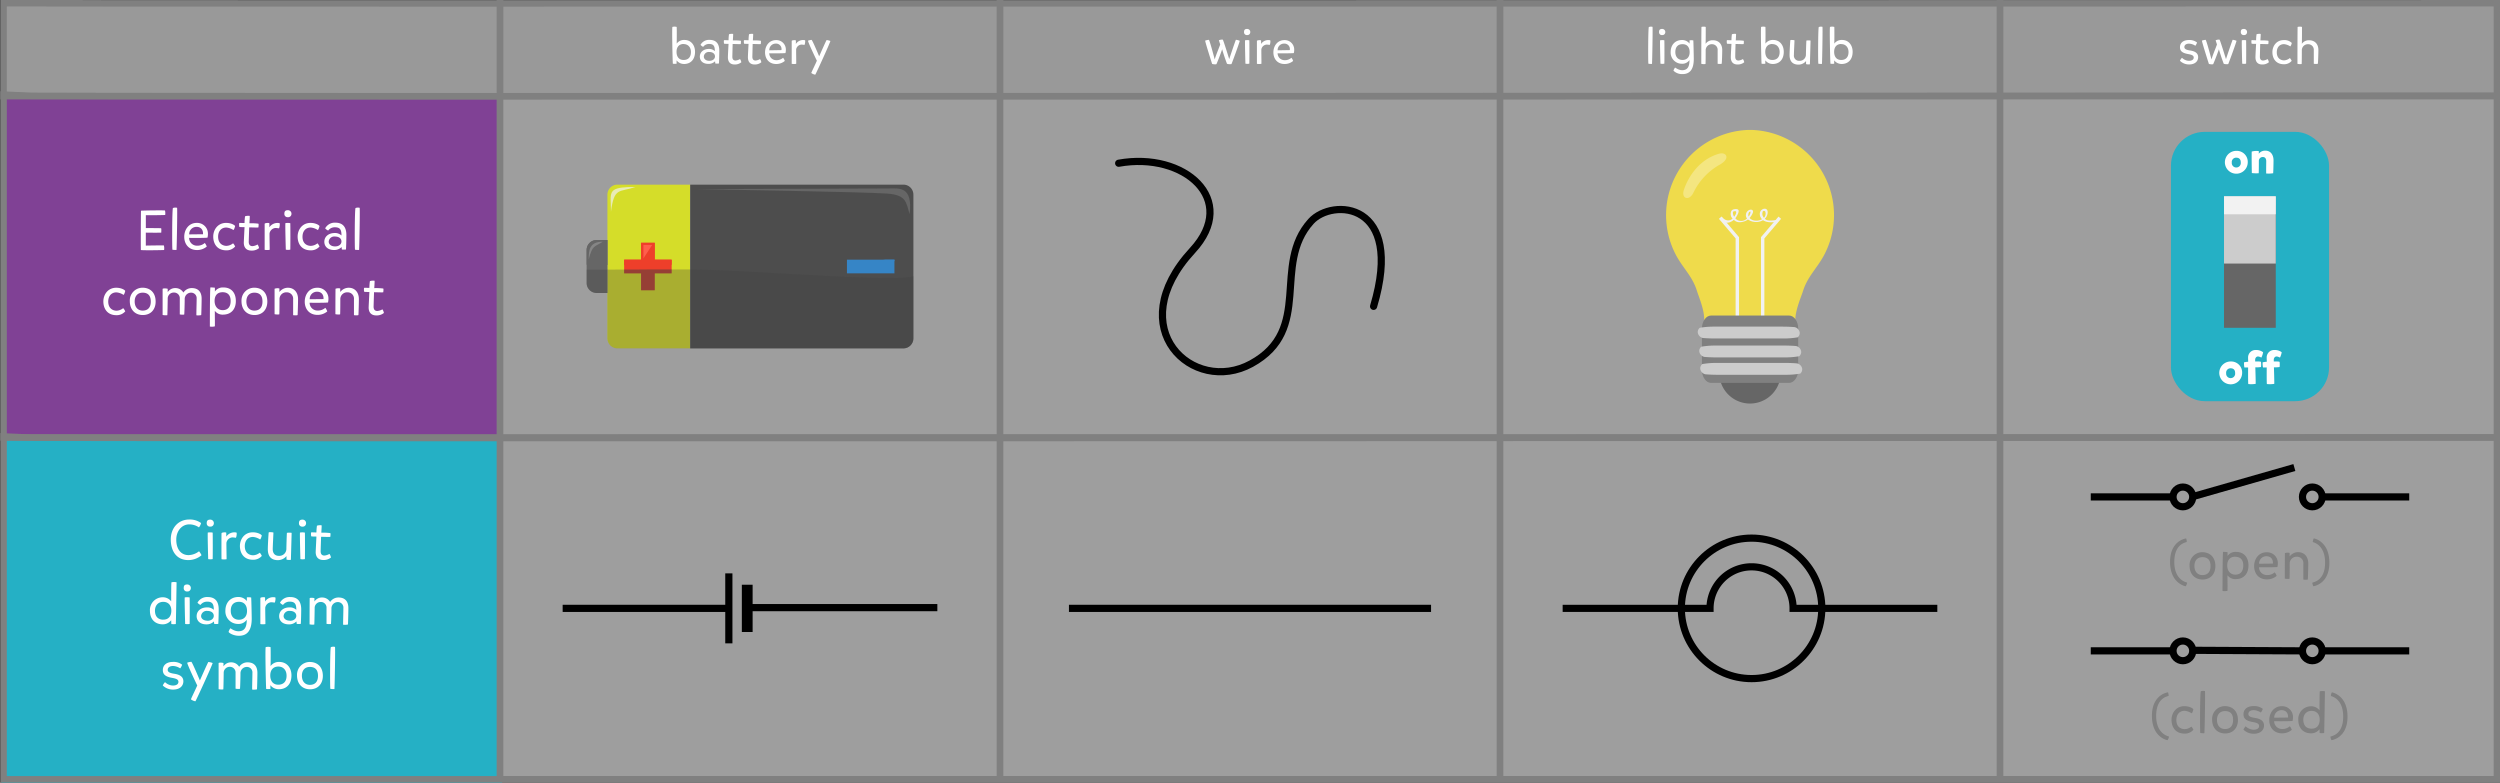 <?xml version="1.0"?>
<svg xmlns="http://www.w3.org/2000/svg" viewBox="0 0 1118 350" width="1118px" height="350px">
  <rect x="0" y="0" width="1118" height="350" fill="#333333" stroke="none"/>
  <title>circuit-table</title>
  <g id="Layer_6" data-name="Layer 6">
    <path d="M1.4,17.33V347.39h1116V17.33S3.6,18.78,1.4,17.33Z" fill="#e6e6e6" opacity="0.6"/>
    <path d="M1.61,1.45V43h1115V1.45S3.81,1.64,1.61,1.45Z" fill="#999"/>
    <rect x="0.61" y="195.09" width="223.91" height="154.91" fill="#25b0c5"/>
    <rect x="0.61" y="43.3" width="223.91" height="151.91" fill="#804195"/>
    <path d="M768.87,161.37v5.36a13.73,13.73,0,0,0,27.47,0v-5.36Z" fill="#666"/>
    <path d="M758.84,130c.91,2.93,4,9.94,3.15,14.63l41,.23c-.85-4.69,2.46-11.92,3.37-14.86,2-6.32,6.25-10.11,9.31-15.8A38.14,38.14,0,0,0,783.21,58.1v0H782v0a38.14,38.14,0,0,0-32.45,56.06C752.59,119.85,756.88,123.65,758.84,130Z" fill="#efdb4b"/>
    <polygon points="777.69 106.06 769.87 96.87 768.71 97.86 776.17 106.62 776.17 141.92 777.69 141.92 777.69 106.08 777.68 106.08 777.69 106.06" fill="#f1f1f2"/>
    <polygon points="787.51 106.06 795.34 96.87 796.5 97.86 789.03 106.62 789.03 141.92 787.51 141.92 787.51 106.08 787.52 106.08 787.51 106.06" fill="#f1f1f2"/>
    <path d="M794.17,99.21l1-1c-1.25.25-3.93.77-5.28.09a3.12,3.12,0,0,1-.68-.48,4,4,0,0,0,1.24-2.26c.61-3.51-3.61-2.42-3.47.19a3.36,3.36,0,0,0,1,2.28c-1.7,1-4.3.92-5.56-.56a7.66,7.66,0,0,0,1.39-2.18c.48-1.1-.23-1.71-1.24-1.49a2.46,2.46,0,0,0-1.79,2.22,2.25,2.25,0,0,0,.49,1.69,3.79,3.79,0,0,1-4.11.8,3,3,0,0,1-1.13-.91l.14-.17c.43-.6,2.44-3.63.59-3.89-.82-.12-2.11,0-2.54.9a3,3,0,0,0,.59,3.33c-1.51,1.37-3.52.89-4.86-.84-.17-.21-.87,1-.69,1.23,1.56,2,4.28,1.79,6.1.17a5.77,5.77,0,0,0,.75.56c1.32.82,3.1.48,4.42-.07a5.05,5.05,0,0,0,1.16-.68,5.93,5.93,0,0,0,2.29,1,6.21,6.21,0,0,0,4.45-.67C789.92,99.51,792.27,99.56,794.17,99.21ZM776.31,94.5c.45.7-.42,1.89-.78,2.44h0l-.19-.3a2.87,2.87,0,0,1-.33-1Q774.65,94.19,776.31,94.5Zm5.83.42q.77-.62.66.09a2.35,2.35,0,0,1-.31,1,5,5,0,0,1-.48.85c0-.09-.08-.18-.12-.27A2.58,2.58,0,0,1,782.15,94.92Zm6.13,1.57A2.53,2.53,0,0,1,788.2,95q.07-1,1.16-.53a2.67,2.67,0,0,1-.53,2.93A4.66,4.66,0,0,1,788.27,96.5Z" fill="#f1f1f2"/>
    <path d="M804.15,165.41c0,3.22-1.84,5.82-4.1,5.82H765.2c-2.26,0-4.1-2.61-4.1-5.82V146.93c0-3.22,1.83-5.82,4.1-5.82h34.86c2.27,0,4.1,2.61,4.1,5.82Z" fill="gray"/>
    <path d="M805.49,157.17a2.49,2.49,0,0,1-.89,2.14,36,36,0,0,1-6.38.52l-30.83,0c-1.66,0-4-.1-5.2-.22a2.92,2.92,0,0,1-2.27-2.42,2.5,2.5,0,0,1,.89-2.14,36,36,0,0,1,6.38-.52l30.83,0c1.66,0,4,.1,5.21.22A2.92,2.92,0,0,1,805.49,157.17Z" fill="#ccc"/>
    <path d="M804.83,148.71a2.5,2.5,0,0,1-.89,2.14,36.07,36.07,0,0,1-6.38.52l-30.83,0c-1.66,0-4-.1-5.21-.22a2.92,2.92,0,0,1-2.27-2.42,2.5,2.5,0,0,1,.89-2.14,36.11,36.11,0,0,1,6.38-.52l30.83,0c1.66,0,4,.1,5.21.22A2.92,2.92,0,0,1,804.83,148.71Z" fill="#ccc"/>
    <path d="M805.94,164.94a2.5,2.5,0,0,1-.89,2.14,36.07,36.07,0,0,1-6.38.52l-30.83,0c-1.66,0-4-.1-5.21-.22a2.92,2.92,0,0,1-2.27-2.42,2.49,2.49,0,0,1,.89-2.14,36,36,0,0,1,6.38-.52l30.83,0c1.66,0,4,.1,5.21.22A2.92,2.92,0,0,1,805.94,164.94Z" fill="#ccc"/>
    <path d="M768.77,68.74C760,71.24,755,78.9,753,85c-1.25,3.88,2.51,5.14,4.38,1a28.75,28.75,0,0,1,11.5-12.25C774.15,70.87,772,67.82,768.77,68.74Z" fill="#fff" opacity="0.3"/>
    <rect x="970.85" y="58.96" width="70.7" height="120.45" rx="15.11" ry="15.11" fill="#25b0c5"/>
    <rect x="994.58" y="91.77" width="23.14" height="54.83" fill="#666"/>
    <rect x="994.58" y="87.79" width="23.14" height="30.07" fill="#ccc"/>
    <rect x="994.58" y="87.79" width="23.14" height="8.03" fill="#f2f2f2"/>
    <path d="M1005.19,72.72a5.11,5.11,0,1,1-5.14-5.26A4.93,4.93,0,0,1,1005.19,72.72Zm-5-2.2a1.94,1.94,0,0,0-2.13,2.18,2,2,0,0,0,1.85,2.2,2,2,0,0,0,2.16-2.22C1002.09,71.07,1001.16,70.56,1000.22,70.52Z" fill="#fff"/>
    <path d="M1010.15,67.58c0,.42,0,1.09-.06,1.21a3.55,3.55,0,0,1,3.06-1.41c2.2,0,3.57,1.75,3.57,4.35,0,1.35-.08,4.75-.16,5.74a13.28,13.28,0,0,1-3.1.12c-.08,0,0-4.79,0-5.52,0-1.09-.48-1.85-1.53-1.85a1.71,1.71,0,0,0-1.77,1.65c0,.69,0,5.52-.08,5.6a15.59,15.59,0,0,1-3.06-.08c0-.08-.12-5.34-.06-9.61A7.74,7.74,0,0,1,1010.15,67.58Z" fill="#fff"/>
    <path d="M1002.68,166.91a5.11,5.11,0,1,1-5.14-5.26A4.93,4.93,0,0,1,1002.68,166.91Zm-5-2.2a1.94,1.94,0,0,0-2.14,2.18,2,2,0,0,0,1.85,2.2,2,2,0,0,0,2.16-2.22C999.58,165.25,998.65,164.75,997.71,164.71Z" fill="#fff"/>
    <path d="M1011.12,161.85a9.73,9.73,0,0,1,0,2.28,13.6,13.6,0,0,1-2.54.14s.24,7.29.14,7.39a11.94,11.94,0,0,1-3.28.08c-.14-.24-.08-7.23-.08-7.41-.16,0-1.59,0-1.67,0a9.48,9.48,0,0,1-.16-2.3,13.75,13.75,0,0,1,1.87-.26s-.06-1-.06-1.91a3.33,3.33,0,0,1,3.52-3.34,5.1,5.1,0,0,1,3.2,1,8.77,8.77,0,0,1-.75,2.36c-.26,0-.85-.46-1.57-.46s-1.21.69-1.23,1.41c0,.3,0,.75,0,.81C1008.67,161.67,1011,161.57,1011.12,161.85Z" fill="#fff"/>
    <path d="M1019.44,161.85a9.73,9.73,0,0,1,0,2.28,13.6,13.6,0,0,1-2.54.14s.24,7.29.14,7.39a11.94,11.94,0,0,1-3.28.08c-.14-.24-.08-7.23-.08-7.41-.16,0-1.59,0-1.67,0a9.48,9.48,0,0,1-.16-2.3,13.78,13.78,0,0,1,1.87-.26s-.06-1-.06-1.91a3.33,3.33,0,0,1,3.52-3.34,5.11,5.11,0,0,1,3.2,1,8.8,8.8,0,0,1-.75,2.36c-.26,0-.85-.46-1.57-.46s-1.21.69-1.23,1.41c0,.3,0,.75,0,.81C1017,161.67,1019.3,161.57,1019.44,161.85Z" fill="#fff"/>
    <path d="M276.11,82.57A4.47,4.47,0,0,0,271.64,87v64.28a4.47,4.47,0,0,0,4.47,4.47h32.55V82.57Z" fill="#d5dd29"/>
    <path d="M404,82.57H308.66V155.8H404a4.47,4.47,0,0,0,4.47-4.47V87A4.47,4.47,0,0,0,404,82.57Z" fill="#4d4d4d"/>
    <path d="M266.81,107.34a4.47,4.47,0,0,0-4.47,4.47v14.75a4.47,4.47,0,0,0,4.47,4.47h4.83v-23.7Z" fill="#666"/>
    <polygon points="300.36 116.13 292.8 116.13 292.8 108.57 286.68 108.57 286.68 116.13 279.12 116.13 279.12 122.24 286.68 122.24 286.68 129.8 292.8 129.8 292.8 122.24 300.36 122.24 300.36 116.13" fill="#ee3f2a"/>
    <rect x="378.76" y="116.13" width="21.23" height="6.11" fill="#3685c6"/>
    <path d="M271.64,120.56v30.77a4.47,4.47,0,0,0,4.47,4.47h32.55V120.52C296.3,120.48,284,120.53,271.64,120.56Z" fill="#414042" opacity="0.3"/>
    <path d="M308.66,120.52V155.8H404a4.47,4.47,0,0,0,4.47-4.47V123.5C400.34,126.38,333.18,120.6,308.66,120.52Z" fill="#414042" opacity="0.3"/>
    <path d="M262.34,126.56a4.47,4.47,0,0,0,4.47,4.47h4.83V120.56l-9.3,0Z" fill="#414042" opacity="0.3"/>
    <path d="M266.81,107.34a4.47,4.47,0,0,0-4.47,4.47v6.59l9.3.07V107.34Z" fill="#666"/>
    <path d="M279.12,120.54v1.7h7.56v7.56h6.11v-7.56h7.56V120.5Q289.73,120.5,279.12,120.54Z" fill="#414042" opacity="0.3"/>
    <path d="M292.8,116.13v-7.56h-6.11v7.56h-7.56v2.41c7.08.05,14.14.06,21.23-.12v-2.29Z" fill="#ee3f2a"/>
    <path d="M394.88,116.13q2.56.29,5.12.67v-.67Z" fill="#3685c6"/>
    <polygon points="287.74 115.56 287.74 109.54 291.66 109.54 287.74 115.56" fill="#ff5f4c"/>
    <path d="M274.7,84.88c1.49-.94,4.3-1.27,9.48-1.27-7.3,2.55-9.49-.12-10.95,11.07,0-5.41-.86-8.33,1.47-9.8" fill="#e8ebb4"/>
    <path d="M263.29,115.93c0-3.65,0-7.84,6.29-7.84C265.66,110.55,264.93,109.64,263.29,115.93Z" fill="#858585"/>
    <path d="M311.67,84.58s80.58-.3,85.44-.3,11.22-1.28,9.67,11.49c-1.64-5.38-1.37-8.57-10.13-9.21C386.21,85.8,311.67,84.58,311.67,84.58Z" fill="#666"/>
    <path d="M1.61,195.62V348.5h1115V195.62S3.81,196.3,1.61,195.62Z" fill="none" stroke="gray" stroke-miterlimit="10" stroke-width="2.88"/>
    <path d="M1.61,1.45V43h1115V1.45S3.81,1.64,1.61,1.45Z" fill="none" stroke="gray" stroke-miterlimit="10" stroke-width="2.88"/>
    <line x1="1118" y1="9" x2="1118" y2="341" fill="none" stroke="gray" stroke-miterlimit="10" stroke-width="3"/>
    <path d="M1.61,42.75V195.62h1115V42.75S3.81,43.42,1.61,42.75Z" fill="none" stroke="gray" stroke-miterlimit="10" stroke-width="2.88"/>
    <line x1="223.6" x2="223.6" y2="348.5" fill="none" stroke="gray" stroke-miterlimit="10" stroke-width="3"/>
    <line x1="447.2" x2="447.2" y2="348.5" fill="none" stroke="gray" stroke-miterlimit="10" stroke-width="3"/>
    <line x1="894.4" x2="894.4" y2="348.5" fill="none" stroke="gray" stroke-miterlimit="10" stroke-width="3"/>
    <line x1="670.8" x2="670.8" y2="348.5" fill="none" stroke="gray" stroke-miterlimit="10" stroke-width="3"/>
    <line x1="478.03" y1="272.06" x2="639.97" y2="272.06" fill="none" stroke="#000" stroke-miterlimit="10" stroke-width="3.21"/>
    <line x1="334.16" y1="261.49" x2="334.16" y2="282.63" fill="none" stroke="#000" stroke-miterlimit="10" stroke-width="4.82"/>
    <line x1="325.94" y1="256.41" x2="325.94" y2="287.71" fill="none" stroke="#000" stroke-miterlimit="10" stroke-width="3.21"/>
    <line x1="419.18" y1="271.73" x2="334.36" y2="271.73" fill="none" stroke="#000" stroke-miterlimit="10" stroke-width="3.21"/>
    <line x1="325.67" y1="272.06" x2="251.62" y2="272.06" fill="none" stroke="#000" stroke-miterlimit="10" stroke-width="3.21"/>
    <path d="M698.82,272.06h65.9a18.57,18.57,0,1,1,37.15,0h64.5" fill="none" stroke="#000" stroke-miterlimit="10" stroke-width="3.21"/>
    <circle cx="783.3" cy="272.06" r="31.41" fill="none" stroke="#000" stroke-miterlimit="10" stroke-width="3.21"/>
    <path d="M500.27,73c29.34-5.3,54,16.31,33,39-32.24,34.9.4,64.82,26.3,50.64,28-15.33,9-44.06,26.7-63.64,9.5-10.5,42-9,28,38" fill="none" stroke="#000" stroke-linecap="round" stroke-linejoin="round" stroke-width="3.21"/>
    <path d="M73.39,111.8c.08.05-9.72.23-10.4,0-.07-2.42,0-14.62.05-17.57,1.27-.12,10-.23,10.75-.1a5.28,5.28,0,0,1,.08,2c-.23.07-6.82.15-8.65.1l0,5.77c1.5,0,6.62,0,6.82.08s.07,1.9.07,1.95-5,.05-6.9,0c0,2.15,0,4.32,0,5.8,2.25-.05,7.72-.12,8.07-.08A5,5,0,0,1,73.39,111.8Z" fill="#fff"/>
    <path d="M79.19,92.93c.18.3-.12,17-.25,18.85a9.73,9.73,0,0,1-1.82-.1c-.2-.15-.17-18.4.22-18.65A3,3,0,0,1,79.19,92.93Z" fill="#fff"/>
    <path d="M88.21,109.87a4.85,4.85,0,0,0,3.37-1.22,4.77,4.77,0,0,1,.88,1.62,6.67,6.67,0,0,1-4.35,1.55c-3.75,0-5.72-2.72-5.72-5.92s2-6.22,5.6-6.22a4.81,4.81,0,0,1,5,4.85,6.6,6.6,0,0,1-.2,1.75c-1.2.15-6.42.15-8.22.1A3.5,3.5,0,0,0,88.21,109.87Zm2.57-5.12c.15-2-1-3.3-2.9-3.3a3.24,3.24,0,0,0-3.27,3.37Z" fill="#fff"/>
    <path d="M101.26,109.95a4.92,4.92,0,0,0,2.9-1.1c.15-.1.67.67,1,1.38a5,5,0,0,1-3.95,1.72c-4.25,0-5.85-3.12-5.85-6.15s2-6.12,5.77-6.12c2.5,0,4,1.17,4,1.42s-.47,1.75-.77,1.77a6.76,6.76,0,0,0-3.15-1.12c-2.1,0-3.67,1.45-3.67,4.15C97.59,109.27,100,109.95,101.26,109.95Z" fill="#fff"/>
    <path d="M111.24,108.08c0,1.15.4,1.95,1.62,2a5.3,5.3,0,0,0,2.32-.75,3.81,3.81,0,0,1,.67,1.63,5.1,5.1,0,0,1-3.4,1.1c-2.42,0-3.45-1.52-3.42-3.65.05-1.37.33-6.8.33-6.82s-2.17,0-2.3-.12-.23-1.67,0-1.75,2.22.08,2.3,0a22.44,22.44,0,0,1,.23-3,4.65,4.65,0,0,1,2.07-.17c.13.13-.15,3.3-.1,3.3a24.77,24.77,0,0,1,4,.18c.22.2,0,1.67,0,1.67-.18.15-4.12-.07-4.12,0S111.29,106.25,111.24,108.08Z" fill="#fff"/>
    <path d="M124.74,102.13a11.08,11.08,0,0,0-1.52-.18,2.93,2.93,0,0,0-2.67,2.35c-.07.35.1,7.35.05,7.42a6.82,6.82,0,0,1-2.25,0c0-.1,0-11.12,0-11.6s2-.5,2.1-.3a14.3,14.3,0,0,1,0,1.82A4.36,4.36,0,0,1,125,99.8C125.26,99.9,125.06,101.83,124.74,102.13Z" fill="#fff"/>
    <path d="M128.71,94a1.57,1.57,0,0,1,1.63,1.75,1.47,1.47,0,0,1-1.62,1.38,1.42,1.42,0,0,1-1.55-1.5C127.16,94.68,127.44,94,128.71,94Zm1.1,5.8c.07.1.07,11.67,0,11.85a5.26,5.26,0,0,1-2,0c0-.07-.33-11.6-.17-11.87A6.23,6.23,0,0,1,129.81,99.8Z" fill="#fff"/>
    <path d="M139,109.95a4.92,4.92,0,0,0,2.9-1.1c.15-.1.67.67,1,1.38a5,5,0,0,1-3.95,1.72c-4.25,0-5.85-3.12-5.85-6.15s2-6.12,5.77-6.12c2.5,0,4,1.17,4,1.42s-.47,1.75-.77,1.77a6.76,6.76,0,0,0-3.15-1.12c-2.1,0-3.67,1.45-3.67,4.15C135.29,109.27,137.69,109.95,139,109.95Z" fill="#fff"/>
    <path d="M150,99.58c3.25,0,4.9,1.9,4.9,5.5,0,2.37-.12,6.37-.2,6.5a7.4,7.4,0,0,1-1.82,0l-.12-1.1a4.56,4.56,0,0,1-3.35,1.32c-3.07,0-4.37-1.8-4.37-3.67,0-2.4,2-3.92,4.6-3.92a4.13,4.13,0,0,1,3.07,1.1c0-2.5-.55-3.67-2.95-3.67a3.6,3.6,0,0,0-3,1.47,3.8,3.8,0,0,1-1.35-1A4.87,4.87,0,0,1,150,99.58Zm-.15,10.62c1.85,0,2.85-1.07,2.85-2.2,0-1.42-1.22-2.22-2.9-2.22A2.49,2.49,0,0,0,147,108C147,109.35,148.19,110.2,149.84,110.2Z" fill="#fff"/>
    <path d="M160.84,92.93c.18.3-.12,17-.25,18.85a9.73,9.73,0,0,1-1.82-.1c-.2-.15-.18-18.4.23-18.65A3,3,0,0,1,160.84,92.93Z" fill="#fff"/>
    <path d="M52.12,138.95a4.92,4.92,0,0,0,2.9-1.1c.15-.1.67.67,1,1.38a5,5,0,0,1-3.95,1.72c-4.25,0-5.85-3.12-5.85-6.15s2-6.12,5.77-6.12c2.5,0,4,1.17,4,1.42s-.47,1.75-.77,1.77a6.76,6.76,0,0,0-3.15-1.12c-2.1,0-3.67,1.45-3.67,4.15C48.45,138.27,50.85,138.95,52.12,138.95Z" fill="#fff"/>
    <path d="M69.6,134.88c0,3.37-2,6-5.75,6-3.35,0-5.8-2.3-5.8-6.22a5.72,5.72,0,0,1,5.75-6C67.12,128.7,69.6,130.8,69.6,134.88Zm-5.75-4c-2.47,0-3.62,1.7-3.62,3.92,0,2.8,1.65,4.1,3.55,4.1,2.42,0,3.65-1.47,3.65-4.07C67.42,131.78,65.75,130.9,63.85,130.88Z" fill="#fff"/>
    <path d="M75,129.18c0,.48,0,1.3,0,1.45a4,4,0,0,1,3.5-1.8,4.12,4.12,0,0,1,3.52,2,4.42,4.42,0,0,1,3.75-2c2.8,0,4.4,1.63,4.4,4.7,0,1.62-.1,6.2-.18,7.32,0,.22-2.07.22-2.15.15s.1-5.5.1-7.4a2.47,2.47,0,0,0-2.57-2.72,2.84,2.84,0,0,0-2.77,2.7c0,1.95-.1,5.7-.2,7,0,.28-2,.1-2,0s0-6.15,0-7a2.54,2.54,0,0,0-2.6-2.75A2.71,2.71,0,0,0,75,133.3c0,.83-.1,7.55-.18,7.65a6,6,0,0,1-2.1-.1c0-.1,0-6.55,0-11.67C73,128.83,74.87,129,75,129.18Z" fill="#fff"/>
    <path d="M105.47,134.63c0,3.67-2.12,6-5.57,6.07A4.36,4.36,0,0,1,96.07,139c0,2.5.08,6.85,0,6.95a5.48,5.48,0,0,1-2.22.08s0-16.9.25-17.5a17.48,17.48,0,0,1,2,.13c0,.45,0,1.22,0,1.7a4.29,4.29,0,0,1,3.85-1.8C103.1,128.53,105.47,130.58,105.47,134.63Zm-5.9-3.95c-2.45,0-3.6,1.55-3.6,3.9,0,2.77,1.7,4.12,3.6,4.12,2.37,0,3.57-1.55,3.57-4.07C103.15,131.68,101.52,130.68,99.57,130.68Z" fill="#fff"/>
    <path d="M119.55,134.88c0,3.37-2,6-5.75,6-3.35,0-5.8-2.3-5.8-6.22a5.72,5.72,0,0,1,5.75-6C117.07,128.7,119.55,130.8,119.55,134.88Zm-5.75-4c-2.47,0-3.62,1.7-3.62,3.92,0,2.8,1.65,4.1,3.55,4.1,2.42,0,3.65-1.47,3.65-4.07C117.37,131.78,115.7,130.9,113.8,130.88Z" fill="#fff"/>
    <path d="M124.95,129c0,.47,0,1.45,0,1.6a4.78,4.78,0,0,1,3.82-1.92c2.57,0,4.52,1.88,4.52,5.07,0,1.52-.1,5.75-.2,7.1,0,.28-2,.15-2,.08s0-6,0-7.1a2.82,2.82,0,0,0-2.85-3.1,3.05,3.05,0,0,0-3.25,2.87c0,1.13,0,6.92-.1,7a6,6,0,0,1-2.1-.1c0-.1,0-6.27,0-11.37A3.62,3.62,0,0,1,124.95,129Z" fill="#fff"/>
    <path d="M142.1,138.87a4.85,4.85,0,0,0,3.37-1.22,4.77,4.77,0,0,1,.88,1.62,6.67,6.67,0,0,1-4.35,1.55c-3.75,0-5.72-2.72-5.72-5.92s2-6.22,5.6-6.22a4.81,4.81,0,0,1,5,4.85,6.6,6.6,0,0,1-.2,1.75c-1.2.15-6.42.15-8.22.1A3.5,3.5,0,0,0,142.1,138.87Zm2.57-5.12c.15-2-1-3.3-2.9-3.3a3.24,3.24,0,0,0-3.27,3.37Z" fill="#fff"/>
    <path d="M152.15,129c0,.47,0,1.45,0,1.6a4.78,4.78,0,0,1,3.82-1.92c2.57,0,4.52,1.88,4.52,5.07,0,1.52-.1,5.75-.2,7.1,0,.28-2,.15-2,.08s0-6,0-7.1a2.82,2.82,0,0,0-2.85-3.1,3.05,3.05,0,0,0-3.25,2.87c0,1.13,0,6.92-.1,7a6,6,0,0,1-2.1-.1c0-.1,0-6.27.05-11.37A3.62,3.62,0,0,1,152.15,129Z" fill="#fff"/>
    <path d="M167.07,137.08c0,1.15.4,1.95,1.62,2a5.3,5.3,0,0,0,2.32-.75,3.81,3.81,0,0,1,.67,1.63,5.1,5.1,0,0,1-3.4,1.1c-2.42,0-3.45-1.52-3.42-3.65.05-1.37.33-6.8.33-6.82s-2.17,0-2.3-.12-.23-1.67,0-1.75,2.22.08,2.3,0a22.44,22.44,0,0,1,.23-3,4.65,4.65,0,0,1,2.07-.17c.13.13-.15,3.3-.1,3.3a24.77,24.77,0,0,1,4,.18c.22.2,0,1.67,0,1.67-.18.15-4.12-.07-4.12,0S167.12,135.25,167.07,137.08Z" fill="#fff"/>
    <path d="M84.34,248.25A7.94,7.94,0,0,0,89,246.53a7.38,7.38,0,0,1,1.12,1.77,9.15,9.15,0,0,1-5.9,2.17c-5.27,0-7.85-4-7.85-9.25,0-4.87,3.15-8.9,8.3-8.9a8.65,8.65,0,0,1,5.25,1.58,4.86,4.86,0,0,1-.95,1.95,7.63,7.63,0,0,0-4.32-1.35c-3.37,0-5.82,3-5.82,6.77C78.79,245.48,80.89,248.25,84.34,248.25Z" fill="#fff"/>
    <path d="M94,232.38a1.57,1.57,0,0,1,1.63,1.75A1.47,1.47,0,0,1,94,235.5a1.42,1.42,0,0,1-1.55-1.5C92.44,233.05,92.71,232.38,94,232.38Zm1.1,5.8c.07.1.07,11.67,0,11.85a5.26,5.26,0,0,1-2,0c0-.07-.33-11.6-.17-11.87A6.23,6.23,0,0,1,95.09,238.18Z" fill="#fff"/>
    <path d="M105.46,240.5a11.08,11.08,0,0,0-1.52-.18,2.93,2.93,0,0,0-2.67,2.35c-.07.35.1,7.35.05,7.42a6.82,6.82,0,0,1-2.25,0c-.05-.1-.05-11.12,0-11.6s2-.5,2.1-.3a14.3,14.3,0,0,1,0,1.82,4.36,4.36,0,0,1,4.57-1.85C106,238.28,105.79,240.2,105.46,240.5Z" fill="#fff"/>
    <path d="M113.19,248.32a4.92,4.92,0,0,0,2.9-1.1c.15-.1.68.67,1,1.38a5,5,0,0,1-3.95,1.72c-4.25,0-5.85-3.12-5.85-6.15s2-6.12,5.77-6.12c2.5,0,4,1.17,4,1.42s-.47,1.75-.77,1.77a6.76,6.76,0,0,0-3.15-1.12c-2.1,0-3.67,1.45-3.67,4.15C109.51,247.65,111.91,248.32,113.19,248.32Z" fill="#fff"/>
    <path d="M128.11,250.2c0-.5,0-1.37,0-1.52a5,5,0,0,1-3.82,1.82c-3.17,0-4.52-1.87-4.52-4.87,0-1.9.27-6.32.38-7.47.07-.33,2-.12,2.12,0,0,.72-.3,6.07-.3,7.42,0,1.87.95,3,2.8,3a3.15,3.15,0,0,0,3.3-3.17c0-.83.17-7,.25-7.12a5.94,5.94,0,0,1,2.1,0c0,.1-.18,6.85-.33,12C130,250.52,128.28,250.42,128.11,250.2Z" fill="#fff"/>
    <path d="M135.24,232.38a1.57,1.57,0,0,1,1.63,1.75,1.47,1.47,0,0,1-1.62,1.38,1.42,1.42,0,0,1-1.55-1.5C133.69,233.05,134,232.38,135.24,232.38Zm1.1,5.8c.07.1.07,11.67,0,11.85a5.26,5.26,0,0,1-2,0c0-.07-.33-11.6-.18-11.87A6.23,6.23,0,0,1,136.34,238.18Z" fill="#fff"/>
    <path d="M143.39,246.45c0,1.15.4,1.95,1.62,2a5.3,5.3,0,0,0,2.32-.75,3.81,3.81,0,0,1,.67,1.63,5.1,5.1,0,0,1-3.4,1.1c-2.42,0-3.45-1.52-3.42-3.65.05-1.37.33-6.8.33-6.82s-2.17,0-2.3-.12-.23-1.67,0-1.75,2.22.08,2.3,0a22.44,22.44,0,0,1,.23-3,4.65,4.65,0,0,1,2.07-.17c.13.13-.15,3.3-.1,3.3a24.77,24.77,0,0,1,4,.18c.22.2,0,1.67,0,1.67-.18.15-4.12-.07-4.12,0S143.44,244.63,143.39,246.45Z" fill="#fff"/>
    <path d="M67.05,273.1a5.7,5.7,0,0,1,5.7-6,4.65,4.65,0,0,1,3.8,1.82c0-2.47,0-8.42.15-8.52a5.32,5.32,0,0,1,2.27,0s-.27,18-.35,18.67a7.4,7.4,0,0,1-2,0l-.07-1.72a4.68,4.68,0,0,1-3.87,1.85C69.57,279.17,67.05,277.18,67.05,273.1Zm6,4c2.42,0,3.57-1.67,3.57-4,0-2.75-1.67-3.95-3.62-3.95-2.2,0-3.7,1.52-3.7,4C69.35,276.15,71.12,277.13,73.1,277.13Z" fill="#fff"/>
    <path d="M83.7,261.38a1.57,1.57,0,0,1,1.63,1.75,1.47,1.47,0,0,1-1.62,1.38,1.42,1.42,0,0,1-1.55-1.5C82.15,262.05,82.43,261.38,83.7,261.38Zm1.1,5.8c.07.1.07,11.67,0,11.85a5.26,5.26,0,0,1-2,0c0-.07-.33-11.6-.18-11.87A6.23,6.23,0,0,1,84.8,267.18Z" fill="#fff"/>
    <path d="M92.9,267c3.25,0,4.9,1.9,4.9,5.5,0,2.37-.12,6.37-.2,6.5a7.4,7.4,0,0,1-1.82,0l-.12-1.1a4.56,4.56,0,0,1-3.35,1.32c-3.07,0-4.37-1.8-4.37-3.67,0-2.4,2-3.92,4.6-3.92a4.13,4.13,0,0,1,3.07,1.1c0-2.5-.55-3.67-2.95-3.67a3.6,3.6,0,0,0-3,1.47,3.8,3.8,0,0,1-1.35-1A4.87,4.87,0,0,1,92.9,267Zm-.15,10.62c1.85,0,2.85-1.07,2.85-2.2,0-1.42-1.22-2.22-2.9-2.22a2.49,2.49,0,0,0-2.77,2.27C89.92,276.72,91.1,277.57,92.75,277.57Z" fill="#fff"/>
    <path d="M112.32,267.2c.1.7.25,8.65.25,9.42,0,5.55-2.17,7.7-5.7,7.7-2.5,0-4.37-1.2-4.65-1.72A5,5,0,0,1,103,281c.2-.1,1.57,1.3,3.67,1.3,2.72,0,3.7-1.87,3.67-5.15a4.42,4.42,0,0,1-3.95,1.88,5.64,5.64,0,0,1-5.6-5.95c0-3.6,2.32-6.1,5.75-6.1a4.69,4.69,0,0,1,3.85,1.82l0-1.67A6.33,6.33,0,0,1,112.32,267.2Zm-5.47,9.95c1.95,0,3.62-1.2,3.62-3.95,0-2.35-1.15-4.07-3.6-4.07-1.95,0-3.67,1-3.67,4C103.2,275.65,104.65,277.15,106.85,277.15Z" fill="#fff"/>
    <path d="M122.82,269.5a11.08,11.08,0,0,0-1.52-.18,2.93,2.93,0,0,0-2.67,2.35c-.07.35.1,7.35.05,7.42a6.82,6.82,0,0,1-2.25,0c0-.1,0-11.12,0-11.6s2-.5,2.1-.3a14.3,14.3,0,0,1,0,1.82,4.36,4.36,0,0,1,4.57-1.85C123.35,267.28,123.15,269.2,122.82,269.5Z" fill="#fff"/>
    <path d="M129.8,267c3.25,0,4.9,1.9,4.9,5.5,0,2.37-.12,6.37-.2,6.5a7.4,7.4,0,0,1-1.82,0l-.12-1.1a4.56,4.56,0,0,1-3.35,1.32c-3.07,0-4.37-1.8-4.37-3.67,0-2.4,2-3.92,4.6-3.92a4.13,4.13,0,0,1,3.07,1.1c0-2.5-.55-3.67-2.95-3.67a3.6,3.6,0,0,0-3,1.47,3.8,3.8,0,0,1-1.35-1A4.87,4.87,0,0,1,129.8,267Zm-.15,10.62c1.85,0,2.85-1.07,2.85-2.2,0-1.42-1.22-2.22-2.9-2.22a2.49,2.49,0,0,0-2.77,2.27C126.82,276.72,128,277.57,129.65,277.57Z" fill="#fff"/>
    <path d="M140.62,267.55c0,.48,0,1.3,0,1.45a4,4,0,0,1,3.5-1.8,4.12,4.12,0,0,1,3.52,2,4.42,4.42,0,0,1,3.75-2c2.8,0,4.4,1.63,4.4,4.7,0,1.62-.1,6.2-.18,7.32,0,.22-2.07.22-2.15.15s.1-5.5.1-7.4a2.47,2.47,0,0,0-2.57-2.72,2.84,2.84,0,0,0-2.77,2.7c0,1.95-.1,5.7-.2,7,0,.28-2,.1-2,0s0-6.15,0-7a2.54,2.54,0,0,0-2.6-2.75,2.71,2.71,0,0,0-2.7,2.45c0,.83-.1,7.55-.18,7.65a6,6,0,0,1-2.1-.1c0-.1,0-6.55.05-11.67C138.57,267.2,140.5,267.33,140.62,267.55Z" fill="#fff"/>
    <path d="M72.84,306.6c-.12-.2.9-1.65,1-1.52a5.28,5.28,0,0,0,3.45,1.5c1.65,0,2.5-.67,2.5-1.65s-.8-1.42-2.72-1.77c-2.95-.5-4.25-1.45-4.25-3.5,0-2.25,1.72-3.65,4.5-3.65a6.15,6.15,0,0,1,4.1,1.22c.13.13-.72,1.65-.85,1.67a6.11,6.11,0,0,0-3.17-1.07c-1.67,0-2.4.82-2.4,1.7s.67,1.42,2.8,1.75c2.65.38,4.2,1.38,4.2,3.4s-1.52,3.7-4.57,3.7A6.54,6.54,0,0,1,72.84,306.6Z" fill="#fff"/>
    <path d="M87.39,313.62a4.35,4.35,0,0,1-2-.87c.07-.42,2.15-4.6,2.82-6.22-.33-.62-4.5-9.42-4.47-10.12,0-.17,1.42-.45,1.8-.45s3.85,8.35,3.85,8.35,3.62-8.25,3.8-8.27a7,7,0,0,1,1.92.47C94.49,298.43,88.09,312.42,87.39,313.62Z" fill="#fff"/>
    <path d="M99.94,296.55c0,.48,0,1.3,0,1.45a4,4,0,0,1,3.5-1.8,4.12,4.12,0,0,1,3.52,2,4.42,4.42,0,0,1,3.75-2c2.8,0,4.4,1.63,4.4,4.7,0,1.62-.1,6.2-.18,7.32,0,.22-2.07.22-2.15.15s.1-5.5.1-7.4a2.47,2.47,0,0,0-2.57-2.72,2.84,2.84,0,0,0-2.77,2.7c0,1.95-.1,5.7-.2,7,0,.28-2,.1-2,0s0-6.15,0-7a2.54,2.54,0,0,0-2.6-2.75,2.71,2.71,0,0,0-2.7,2.45c0,.83-.1,7.55-.18,7.65a6,6,0,0,1-2.1-.1c0-.1,0-6.55,0-11.67C97.89,296.2,99.81,296.33,99.94,296.55Z" fill="#fff"/>
    <path d="M120.89,306.4c0,.45.05,1.25.05,1.7a8.07,8.07,0,0,1-1.9,0c-.12-.7-.52-18.25-.22-18.7a4,4,0,0,1,2.17,0c.08.1.08,6.82,0,8.47a4.62,4.62,0,0,1,4-1.85c3.3.05,5.35,2.63,5.35,6,0,4.2-2.47,6.2-5.57,6.2A4.76,4.76,0,0,1,120.89,306.4Zm3.57-8.32c-2,0-3.6,1.23-3.6,4,0,2.35,1.17,4.12,3.57,4.12,2,0,3.72-1.07,3.72-4C128.16,299.63,126.64,298.08,124.46,298.08Z" fill="#fff"/>
    <path d="M144.38,302.25c0,3.37-2,6-5.75,6-3.35,0-5.8-2.3-5.8-6.22a5.72,5.72,0,0,1,5.75-6C141.91,296.08,144.38,298.18,144.38,302.25Zm-5.75-4c-2.47,0-3.62,1.7-3.62,3.92,0,2.8,1.65,4.1,3.55,4.1,2.42,0,3.65-1.47,3.65-4.07C142.21,299.15,140.54,298.28,138.64,298.25Z" fill="#fff"/>
    <path d="M149.81,289.3c.18.3-.12,17-.25,18.85a9.73,9.73,0,0,1-1.82-.1c-.2-.15-.18-18.4.23-18.65A3,3,0,0,1,149.81,289.3Z" fill="#fff"/>
    <circle cx="1034.07" cy="291.06" r="4.41" fill="none" stroke="#000" stroke-miterlimit="10" stroke-width="3.21"/>
    <circle cx="976.18" cy="291.06" r="4.41" fill="none" stroke="#000" stroke-miterlimit="10" stroke-width="3.21"/>
    <line x1="1028.74" y1="291.06" x2="980.96" y2="290.82" fill="none" stroke="#000" stroke-miterlimit="10" stroke-width="3.21"/>
    <line x1="972.07" y1="291.06" x2="934.99" y2="291.06" fill="none" stroke="#000" stroke-miterlimit="10" stroke-width="3.21"/>
    <line x1="1077.41" y1="291.06" x2="1038.49" y2="291.06" fill="none" stroke="#000" stroke-miterlimit="10" stroke-width="3.21"/>
    <circle cx="1034.07" cy="222.22" r="4.41" fill="none" stroke="#000" stroke-miterlimit="10" stroke-width="3.21"/>
    <circle cx="976.18" cy="222.22" r="4.41" fill="none" stroke="#000" stroke-miterlimit="10" stroke-width="3.21"/>
    <line x1="1026.04" y1="209.08" x2="980.96" y2="221.98" fill="none" stroke="#000" stroke-miterlimit="10" stroke-width="3.21"/>
    <line x1="972.07" y1="222.22" x2="934.99" y2="222.22" fill="none" stroke="#000" stroke-miterlimit="10" stroke-width="3.21"/>
    <line x1="1077.41" y1="222.22" x2="1038.49" y2="222.22" fill="none" stroke="#000" stroke-miterlimit="10" stroke-width="3.21"/>
    <path d="M970.45,251.29c0-9.67,7.2-10.55,7.22-10.5a5.51,5.51,0,0,1,.25,1.55c0,.27-5.57.42-5.57,9,0,8.3,5.72,9.12,5.72,9.2a3.18,3.18,0,0,1-.65,1.65S970.45,261,970.45,251.29Z" fill="gray"/>
    <path d="M990.72,253.16c0,3.37-2,6-5.75,6-3.35,0-5.8-2.3-5.8-6.22a5.72,5.72,0,0,1,5.75-6C988.25,247,990.72,249.09,990.72,253.16Zm-5.75-4c-2.47,0-3.62,1.7-3.62,3.92,0,2.8,1.65,4.1,3.55,4.1,2.42,0,3.65-1.47,3.65-4.07C988.55,250.06,986.87,249.19,985,249.16Z" fill="gray"/>
    <path d="M1005.52,252.91c0,3.67-2.12,6-5.57,6.07a4.36,4.36,0,0,1-3.82-1.72c0,2.5.08,6.85,0,6.95a5.48,5.48,0,0,1-2.22.08s0-16.9.25-17.5a17.48,17.48,0,0,1,2,.13c0,.45,0,1.22,0,1.7a4.29,4.29,0,0,1,3.85-1.8C1003.15,246.81,1005.52,248.86,1005.52,252.91Zm-5.9-3.95c-2.45,0-3.6,1.55-3.6,3.9,0,2.77,1.7,4.12,3.6,4.12,2.38,0,3.57-1.55,3.57-4.07C1003.2,250,1001.57,249,999.62,249Z" fill="gray"/>
    <path d="M1013.87,257.16a4.84,4.84,0,0,0,3.37-1.22,4.77,4.77,0,0,1,.88,1.62,6.67,6.67,0,0,1-4.35,1.55c-3.75,0-5.72-2.72-5.72-5.92s2-6.22,5.6-6.22a4.81,4.81,0,0,1,5,4.85,6.6,6.6,0,0,1-.2,1.75c-1.2.15-6.42.15-8.22.1A3.5,3.5,0,0,0,1013.87,257.16Zm2.57-5.12c.15-2-1-3.3-2.9-3.3a3.24,3.24,0,0,0-3.27,3.37Z" fill="gray"/>
    <path d="M1023.92,247.24c0,.47,0,1.45,0,1.6a4.79,4.79,0,0,1,3.82-1.92c2.57,0,4.52,1.88,4.52,5.07,0,1.52-.1,5.75-.2,7.1,0,.28-2,.15-2,.08s0-6,0-7.1a2.82,2.82,0,0,0-2.85-3.1,3.05,3.05,0,0,0-3.25,2.87c0,1.13,0,6.92-.1,7a6,6,0,0,1-2.1-.1c0-.1,0-6.27.05-11.37A3.62,3.62,0,0,1,1023.92,247.24Z" fill="gray"/>
    <path d="M1041.7,251.66c0,9.67-7.2,10.55-7.22,10.5a5.82,5.82,0,0,1-.42-1.55c0-.3,5.72-.43,5.72-9,0-8.3-5.52-9.12-5.52-9.2a4.32,4.32,0,0,1,.45-1.65C1034.75,240.74,1041.7,241.92,1041.7,251.66Z" fill="gray"/>
    <path d="M962.34,320.12c0-9.67,7.2-10.55,7.22-10.5a5.51,5.51,0,0,1,.25,1.55c0,.27-5.57.42-5.57,9,0,8.3,5.72,9.12,5.72,9.2a3.17,3.17,0,0,1-.65,1.65C969.26,331,962.34,329.87,962.34,320.12Z" fill="gray"/>
    <path d="M977,326.07a4.92,4.92,0,0,0,2.9-1.1c.15-.1.68.67,1,1.38a5,5,0,0,1-3.95,1.72c-4.25,0-5.85-3.12-5.85-6.15s2-6.12,5.77-6.12c2.5,0,4,1.17,4,1.42s-.47,1.75-.78,1.77a6.76,6.76,0,0,0-3.15-1.12c-2.1,0-3.67,1.45-3.67,4.15C973.29,325.4,975.69,326.07,977,326.07Z" fill="gray"/>
    <path d="M986.06,309.05c.18.3-.12,17-.25,18.85a9.74,9.74,0,0,1-1.83-.1c-.2-.15-.17-18.4.23-18.65A3,3,0,0,1,986.06,309.05Z" fill="gray"/>
    <path d="M1000.81,322c0,3.37-2,6-5.75,6-3.35,0-5.8-2.3-5.8-6.22a5.72,5.72,0,0,1,5.75-6C998.34,315.82,1000.81,317.92,1000.81,322Zm-5.75-4c-2.47,0-3.62,1.7-3.62,3.92,0,2.8,1.65,4.1,3.55,4.1,2.42,0,3.65-1.47,3.65-4.07C998.64,318.9,997,318,995.06,318Z" fill="gray"/>
    <path d="M1003.31,326.35c-.12-.2.9-1.65,1-1.52a5.28,5.28,0,0,0,3.45,1.5c1.65,0,2.5-.67,2.5-1.65s-.8-1.42-2.72-1.77c-2.95-.5-4.25-1.45-4.25-3.5,0-2.25,1.72-3.65,4.5-3.65a6.15,6.15,0,0,1,4.1,1.22c.13.13-.72,1.65-.85,1.67a6.11,6.11,0,0,0-3.17-1.07c-1.67,0-2.4.82-2.4,1.7s.67,1.42,2.8,1.75c2.65.38,4.2,1.38,4.2,3.4s-1.52,3.7-4.57,3.7A6.54,6.54,0,0,1,1003.31,326.35Z" fill="gray"/>
    <path d="M1020.64,326a4.85,4.85,0,0,0,3.37-1.22,4.77,4.77,0,0,1,.88,1.62,6.67,6.67,0,0,1-4.35,1.55c-3.75,0-5.72-2.72-5.72-5.92s2-6.22,5.6-6.22a4.81,4.81,0,0,1,5,4.85,6.6,6.6,0,0,1-.2,1.75c-1.2.15-6.42.15-8.22.1A3.5,3.5,0,0,0,1020.64,326Zm2.57-5.12c.15-2-1-3.3-2.9-3.3a3.24,3.24,0,0,0-3.27,3.37Z" fill="gray"/>
    <path d="M1027.79,321.85a5.7,5.7,0,0,1,5.7-6,4.65,4.65,0,0,1,3.8,1.82c0-2.47,0-8.42.15-8.52a5.32,5.32,0,0,1,2.27,0s-.28,18-.35,18.67a7.39,7.39,0,0,1-2,0l-.08-1.72a4.68,4.68,0,0,1-3.87,1.85C1030.31,327.92,1027.79,325.92,1027.79,321.85Zm6,4c2.42,0,3.57-1.67,3.57-4,0-2.75-1.67-3.95-3.62-3.95-2.2,0-3.7,1.52-3.7,4C1030.09,324.9,1031.86,325.87,1033.84,325.87Z" fill="gray"/>
    <path d="M1049.81,320.5c0,9.67-7.2,10.55-7.22,10.5a5.83,5.83,0,0,1-.43-1.55c0-.3,5.72-.43,5.72-9,0-8.3-5.52-9.12-5.52-9.2a4.31,4.31,0,0,1,.45-1.65S1049.81,310.75,1049.81,320.5Z" fill="gray"/>
    <path d="M302.57,27c0,.4,0,1.1,0,1.5a7.09,7.09,0,0,1-1.67,0c-.11-.62-.46-16.06-.2-16.46a3.51,3.51,0,0,1,1.91,0c.07.09.07,6,0,7.46a4.07,4.07,0,0,1,3.5-1.63c2.9,0,4.71,2.31,4.71,5.28,0,3.7-2.18,5.46-4.91,5.46A4.19,4.19,0,0,1,302.57,27Zm3.15-7.33c-1.76,0-3.17,1.08-3.17,3.52,0,2.07,1,3.63,3.15,3.63,1.78,0,3.28-.95,3.28-3.56C309,21.08,307.63,19.71,305.72,19.71Z" fill="#fff"/>
    <path d="M317.36,17.84c2.86,0,4.31,1.67,4.31,4.84,0,2.09-.11,5.61-.18,5.72a6.5,6.5,0,0,1-1.61,0l-.11-1a4,4,0,0,1-2.95,1.17c-2.71,0-3.85-1.58-3.85-3.23,0-2.11,1.74-3.45,4-3.45a3.64,3.64,0,0,1,2.71,1c0-2.2-.48-3.23-2.6-3.23a3.17,3.17,0,0,0-2.62,1.3,3.33,3.33,0,0,1-1.19-.9A4.29,4.29,0,0,1,317.36,17.84Zm-.13,9.35c1.63,0,2.51-.95,2.51-1.94,0-1.25-1.08-2-2.55-2a2.2,2.2,0,0,0-2.44,2C314.74,26.45,315.77,27.2,317.23,27.2Z" fill="#fff"/>
    <path d="M327.5,25.33c0,1,.35,1.72,1.43,1.74a4.66,4.66,0,0,0,2-.66,3.34,3.34,0,0,1,.59,1.43,4.49,4.49,0,0,1-3,1c-2.13,0-3-1.34-3-3.21,0-1.21.29-6,.29-6s-1.91,0-2-.11-.2-1.47,0-1.54,2,.07,2,0a19.77,19.77,0,0,1,.2-2.66,4.08,4.08,0,0,1,1.83-.15c.11.11-.13,2.9-.09,2.9a21.86,21.86,0,0,1,3.52.15c.2.18,0,1.47,0,1.47-.15.13-3.63-.07-3.63,0S327.54,23.72,327.5,25.33Z" fill="#fff"/>
    <path d="M336.45,25.33c0,1,.35,1.72,1.43,1.74a4.66,4.66,0,0,0,2-.66,3.34,3.34,0,0,1,.59,1.43,4.49,4.49,0,0,1-3,1c-2.13,0-3-1.34-3-3.21,0-1.21.29-6,.29-6s-1.91,0-2-.11-.2-1.47,0-1.54,2,.07,2,0a19.77,19.77,0,0,1,.2-2.66,4.08,4.08,0,0,1,1.83-.15c.11.11-.13,2.9-.09,2.9a21.86,21.86,0,0,1,3.52.15c.2.18,0,1.47,0,1.47-.15.13-3.63-.07-3.63,0S336.5,23.72,336.45,25.33Z" fill="#fff"/>
    <path d="M347.19,26.91a4.27,4.27,0,0,0,3-1.08,4.22,4.22,0,0,1,.77,1.43,5.87,5.87,0,0,1-3.83,1.36c-3.3,0-5-2.4-5-5.21s1.76-5.48,4.93-5.48a4.23,4.23,0,0,1,4.38,4.27,5.82,5.82,0,0,1-.18,1.54c-1.06.13-5.65.13-7.24.09A3.08,3.08,0,0,0,347.19,26.91Zm2.27-4.51a2.43,2.43,0,0,0-2.55-2.9,2.86,2.86,0,0,0-2.88,3Z" fill="#fff"/>
    <path d="M359.75,20.09a9.73,9.73,0,0,0-1.34-.15A2.58,2.58,0,0,0,356.05,22c-.07.31.09,6.47,0,6.54a6,6,0,0,1-2,0c0-.09,0-9.79,0-10.21s1.74-.44,1.85-.26a12.55,12.55,0,0,1,0,1.61A3.84,3.84,0,0,1,360,18C360.21,18.13,360,19.82,359.75,20.09Z" fill="#fff"/>
    <path d="M364.59,33.4a3.83,3.83,0,0,1-1.78-.77c.07-.37,1.89-4,2.49-5.48-.29-.55-4-8.29-3.94-8.91,0-.15,1.25-.4,1.58-.4s3.39,7.35,3.39,7.35,3.19-7.26,3.34-7.28a6.16,6.16,0,0,1,1.69.42C370.84,20,365.21,32.34,364.59,33.4Z" fill="#fff"/>
    <path d="M540.6,17.82c.33,0,2.62,8.76,2.62,8.76.64-2.2,2-5.32,2.46-6.69-.11-.37-.59-1.8-.59-1.87a3.3,3.3,0,0,1,1.74-.29c.26.18,2.73,8.27,2.88,8.71.13-.44,2.86-8.6,3-8.65a5.93,5.93,0,0,1,1.72.46c-.31,1.34-3.61,10.3-3.72,10.41a4.34,4.34,0,0,1-2-.13s-1.19-3.08-2.16-6.49c-1.21,3.5-2.49,6.54-2.55,6.62-.29.26-1.91,0-1.94-.09s-3.12-9.73-3.1-10.36C539,18.06,540.25,17.82,540.6,17.82Z" fill="#fff"/>
    <path d="M557.69,12.94a1.38,1.38,0,0,1,1.43,1.54,1.3,1.3,0,0,1-1.43,1.21,1.25,1.25,0,0,1-1.36-1.32C556.33,13.53,556.57,12.94,557.69,12.94Zm1,5.1c.07.09.07,10.28,0,10.43a4.62,4.62,0,0,1-1.74,0c0-.07-.29-10.21-.15-10.45A5.47,5.47,0,0,1,558.66,18Z" fill="#fff"/>
    <path d="M567.79,20.09a9.75,9.75,0,0,0-1.34-.15A2.58,2.58,0,0,0,564.09,22c-.07.31.09,6.47,0,6.54a6,6,0,0,1-2,0c0-.09,0-9.79,0-10.21s1.74-.44,1.85-.26a12.46,12.46,0,0,1,0,1.61A3.84,3.84,0,0,1,568,18C568.25,18.13,568.08,19.82,567.79,20.09Z" fill="#fff"/>
    <path d="M574.52,26.91a4.26,4.26,0,0,0,3-1.08,4.22,4.22,0,0,1,.77,1.43,5.88,5.88,0,0,1-3.83,1.36c-3.3,0-5-2.4-5-5.21s1.76-5.48,4.93-5.48a4.23,4.23,0,0,1,4.38,4.27,5.8,5.8,0,0,1-.18,1.54c-1.06.13-5.65.13-7.24.09A3.08,3.08,0,0,0,574.52,26.91Zm2.27-4.51a2.43,2.43,0,0,0-2.55-2.9,2.86,2.86,0,0,0-2.88,3Z" fill="#fff"/>
    <path d="M739,12c.15.26-.11,14.94-.22,16.59a8.55,8.55,0,0,1-1.61-.09c-.18-.13-.15-16.19.2-16.41A2.63,2.63,0,0,1,739,12Z" fill="#fff"/>
    <path d="M743.29,12.94a1.38,1.38,0,0,1,1.43,1.54,1.3,1.3,0,0,1-1.43,1.21,1.25,1.25,0,0,1-1.36-1.32C741.93,13.53,742.17,12.94,743.29,12.94Zm1,5.1c.07.09.07,10.28,0,10.43a4.62,4.62,0,0,1-1.74,0c0-.07-.29-10.21-.15-10.45A5.47,5.47,0,0,1,744.26,18Z" fill="#fff"/>
    <path d="M757.24,18.06c.09.62.22,7.61.22,8.29,0,4.88-1.91,6.78-5,6.78a5.47,5.47,0,0,1-4.09-1.52,4.39,4.39,0,0,1,.7-1.36c.18-.09,1.39,1.14,3.23,1.14,2.4,0,3.26-1.65,3.23-4.53a3.9,3.9,0,0,1-3.48,1.65,5,5,0,0,1-4.93-5.24c0-3.17,2-5.37,5.06-5.37a4.13,4.13,0,0,1,3.39,1.61l0-1.47A5.57,5.57,0,0,1,757.24,18.06Zm-4.82,8.76c1.72,0,3.19-1.06,3.19-3.48,0-2.07-1-3.59-3.17-3.59-1.72,0-3.23.9-3.23,3.52C749.21,25.5,750.49,26.82,752.42,26.82Z" fill="#fff"/>
    <path d="M762.81,12.12c0,.46,0,7.22-.07,7.48A3.78,3.78,0,0,1,766,18c2.46,0,4.18,1.56,4.18,4.38,0,1.34-.11,5.1-.22,6.07-.07.24-1.74.13-1.83.07,0-.66,0-5.1,0-6.07a2.49,2.49,0,0,0-2.51-2.68,2.7,2.7,0,0,0-2.84,2.57c0,1,0,6.23-.09,6.29a4.87,4.87,0,0,1-1.87-.09c0-.09,0-13.11.07-16.46C761,11.9,762.74,11.82,762.81,12.12Z" fill="#fff"/>
    <path d="M776,25.33c0,1,.35,1.72,1.43,1.74a4.66,4.66,0,0,0,2-.66,3.34,3.34,0,0,1,.59,1.43,4.49,4.49,0,0,1-3,1c-2.13,0-3-1.34-3-3.21,0-1.21.29-6,.29-6s-1.91,0-2-.11-.2-1.47,0-1.54,2,.07,2,0a19.76,19.76,0,0,1,.2-2.66,4.08,4.08,0,0,1,1.83-.15c.11.11-.13,2.9-.09,2.9a21.86,21.86,0,0,1,3.52.15c.2.18,0,1.47,0,1.47-.15.13-3.63-.07-3.63,0S776,23.72,776,25.33Z" fill="#fff"/>
    <path d="M789.45,27c0,.4,0,1.1,0,1.5a7.08,7.08,0,0,1-1.67,0c-.11-.62-.46-16.06-.2-16.46a3.51,3.51,0,0,1,1.91,0c.07.09.07,6,0,7.46a4.06,4.06,0,0,1,3.5-1.63c2.9,0,4.71,2.31,4.71,5.28,0,3.7-2.18,5.46-4.91,5.46A4.19,4.19,0,0,1,789.45,27Zm3.15-7.33c-1.76,0-3.17,1.08-3.17,3.52,0,2.07,1,3.63,3.15,3.63,1.78,0,3.28-.95,3.28-3.56C795.85,21.08,794.51,19.72,792.6,19.72Z" fill="#fff"/>
    <path d="M807.67,28.63c0-.44,0-1.21,0-1.34a4.42,4.42,0,0,1-3.37,1.61c-2.79,0-4-1.65-4-4.29,0-1.67.24-5.57.33-6.58.07-.29,1.74-.11,1.87,0,0,.64-.26,5.35-.26,6.53a2.32,2.32,0,0,0,2.46,2.64,2.77,2.77,0,0,0,2.91-2.79c0-.73.15-6.18.22-6.27a5.27,5.27,0,0,1,1.85,0c0,.09-.15,6-.29,10.54C809.32,28.91,807.82,28.82,807.67,28.63Z" fill="#fff"/>
    <path d="M815,12c.15.26-.11,14.94-.22,16.59a8.54,8.54,0,0,1-1.61-.09c-.18-.13-.15-16.19.2-16.41A2.64,2.64,0,0,1,815,12Z" fill="#fff"/>
    <path d="M820.25,27c0,.4,0,1.1,0,1.5a7.09,7.09,0,0,1-1.67,0c-.11-.62-.46-16.06-.2-16.46a3.51,3.51,0,0,1,1.91,0c.07.09.07,6,0,7.46a4.07,4.07,0,0,1,3.5-1.63c2.9,0,4.71,2.31,4.71,5.28,0,3.7-2.18,5.46-4.91,5.46A4.19,4.19,0,0,1,820.25,27Zm3.15-7.33c-1.76,0-3.17,1.08-3.17,3.52,0,2.07,1,3.63,3.15,3.63,1.78,0,3.28-.95,3.28-3.56C826.65,21.08,825.31,19.72,823.4,19.72Z" fill="#fff"/>
    <path d="M974.91,27.22c-.11-.18.79-1.45.92-1.34a4.64,4.64,0,0,0,3,1.32c1.45,0,2.2-.59,2.2-1.45s-.7-1.25-2.4-1.56c-2.6-.44-3.74-1.28-3.74-3.08,0-2,1.52-3.21,4-3.21A5.42,5.42,0,0,1,982.5,19c.11.11-.64,1.45-.75,1.47a5.38,5.38,0,0,0-2.79-.95c-1.47,0-2.11.73-2.11,1.5s.59,1.25,2.46,1.54c2.33.33,3.7,1.21,3.7,3s-1.34,3.26-4,3.26A5.75,5.75,0,0,1,974.91,27.22Z" fill="#fff"/>
    <path d="M986.35,17.82c.33,0,2.62,8.76,2.62,8.76.64-2.2,2-5.32,2.46-6.69-.11-.37-.59-1.8-.59-1.87a3.3,3.3,0,0,1,1.74-.29c.26.18,2.73,8.27,2.88,8.71.13-.44,2.86-8.6,3-8.65a5.92,5.92,0,0,1,1.72.46c-.31,1.34-3.61,10.3-3.72,10.41a4.34,4.34,0,0,1-2-.13s-1.19-3.08-2.16-6.49c-1.21,3.5-2.49,6.54-2.55,6.62-.29.26-1.91,0-1.94-.09s-3.12-9.73-3.1-10.36C984.73,18.06,986,17.82,986.35,17.82Z" fill="#fff"/>
    <path d="M1003.45,12.94a1.38,1.38,0,0,1,1.43,1.54,1.3,1.3,0,0,1-1.43,1.21,1.25,1.25,0,0,1-1.36-1.32C1002.08,13.53,1002.32,12.94,1003.45,12.94Zm1,5.1c.07.09.07,10.28,0,10.43a4.62,4.62,0,0,1-1.74,0c0-.07-.29-10.21-.15-10.45A5.47,5.47,0,0,1,1004.42,18Z" fill="#fff"/>
    <path d="M1010.62,25.33c0,1,.35,1.72,1.43,1.74a4.66,4.66,0,0,0,2-.66,3.34,3.34,0,0,1,.59,1.43,4.49,4.49,0,0,1-3,1c-2.13,0-3-1.34-3-3.21,0-1.21.29-6,.29-6s-1.92,0-2-.11-.2-1.47,0-1.54,2,.07,2,0a19.77,19.77,0,0,1,.2-2.66,4.08,4.08,0,0,1,1.83-.15c.11.11-.13,2.9-.09,2.9a21.86,21.86,0,0,1,3.52.15c.2.18,0,1.47,0,1.47-.15.13-3.63-.07-3.63,0S1010.66,23.72,1010.62,25.33Z" fill="#fff"/>
    <path d="M1021.42,27a4.33,4.33,0,0,0,2.55-1c.13-.09.59.59.88,1.21a4.4,4.4,0,0,1-3.48,1.52c-3.74,0-5.15-2.75-5.15-5.41s1.74-5.39,5.08-5.39a4.65,4.65,0,0,1,3.56,1.25c.07.24-.42,1.54-.68,1.56a6,6,0,0,0-2.77-1c-1.85,0-3.23,1.28-3.23,3.65C1018.19,26.38,1020.3,27,1021.42,27Z" fill="#fff"/>
    <path d="M1029.45,12.12c0,.46,0,7.22-.07,7.48A3.78,3.78,0,0,1,1032.6,18c2.46,0,4.18,1.56,4.18,4.38,0,1.34-.11,5.1-.22,6.07-.07.24-1.74.13-1.83.07,0-.66,0-5.1,0-6.07a2.49,2.49,0,0,0-2.51-2.68,2.7,2.7,0,0,0-2.84,2.57c0,1,0,6.23-.09,6.29a4.87,4.87,0,0,1-1.87-.09c0-.09,0-13.11.07-16.46C1027.62,11.9,1029.38,11.82,1029.45,12.12Z" fill="#fff"/>
  </g>
</svg>
